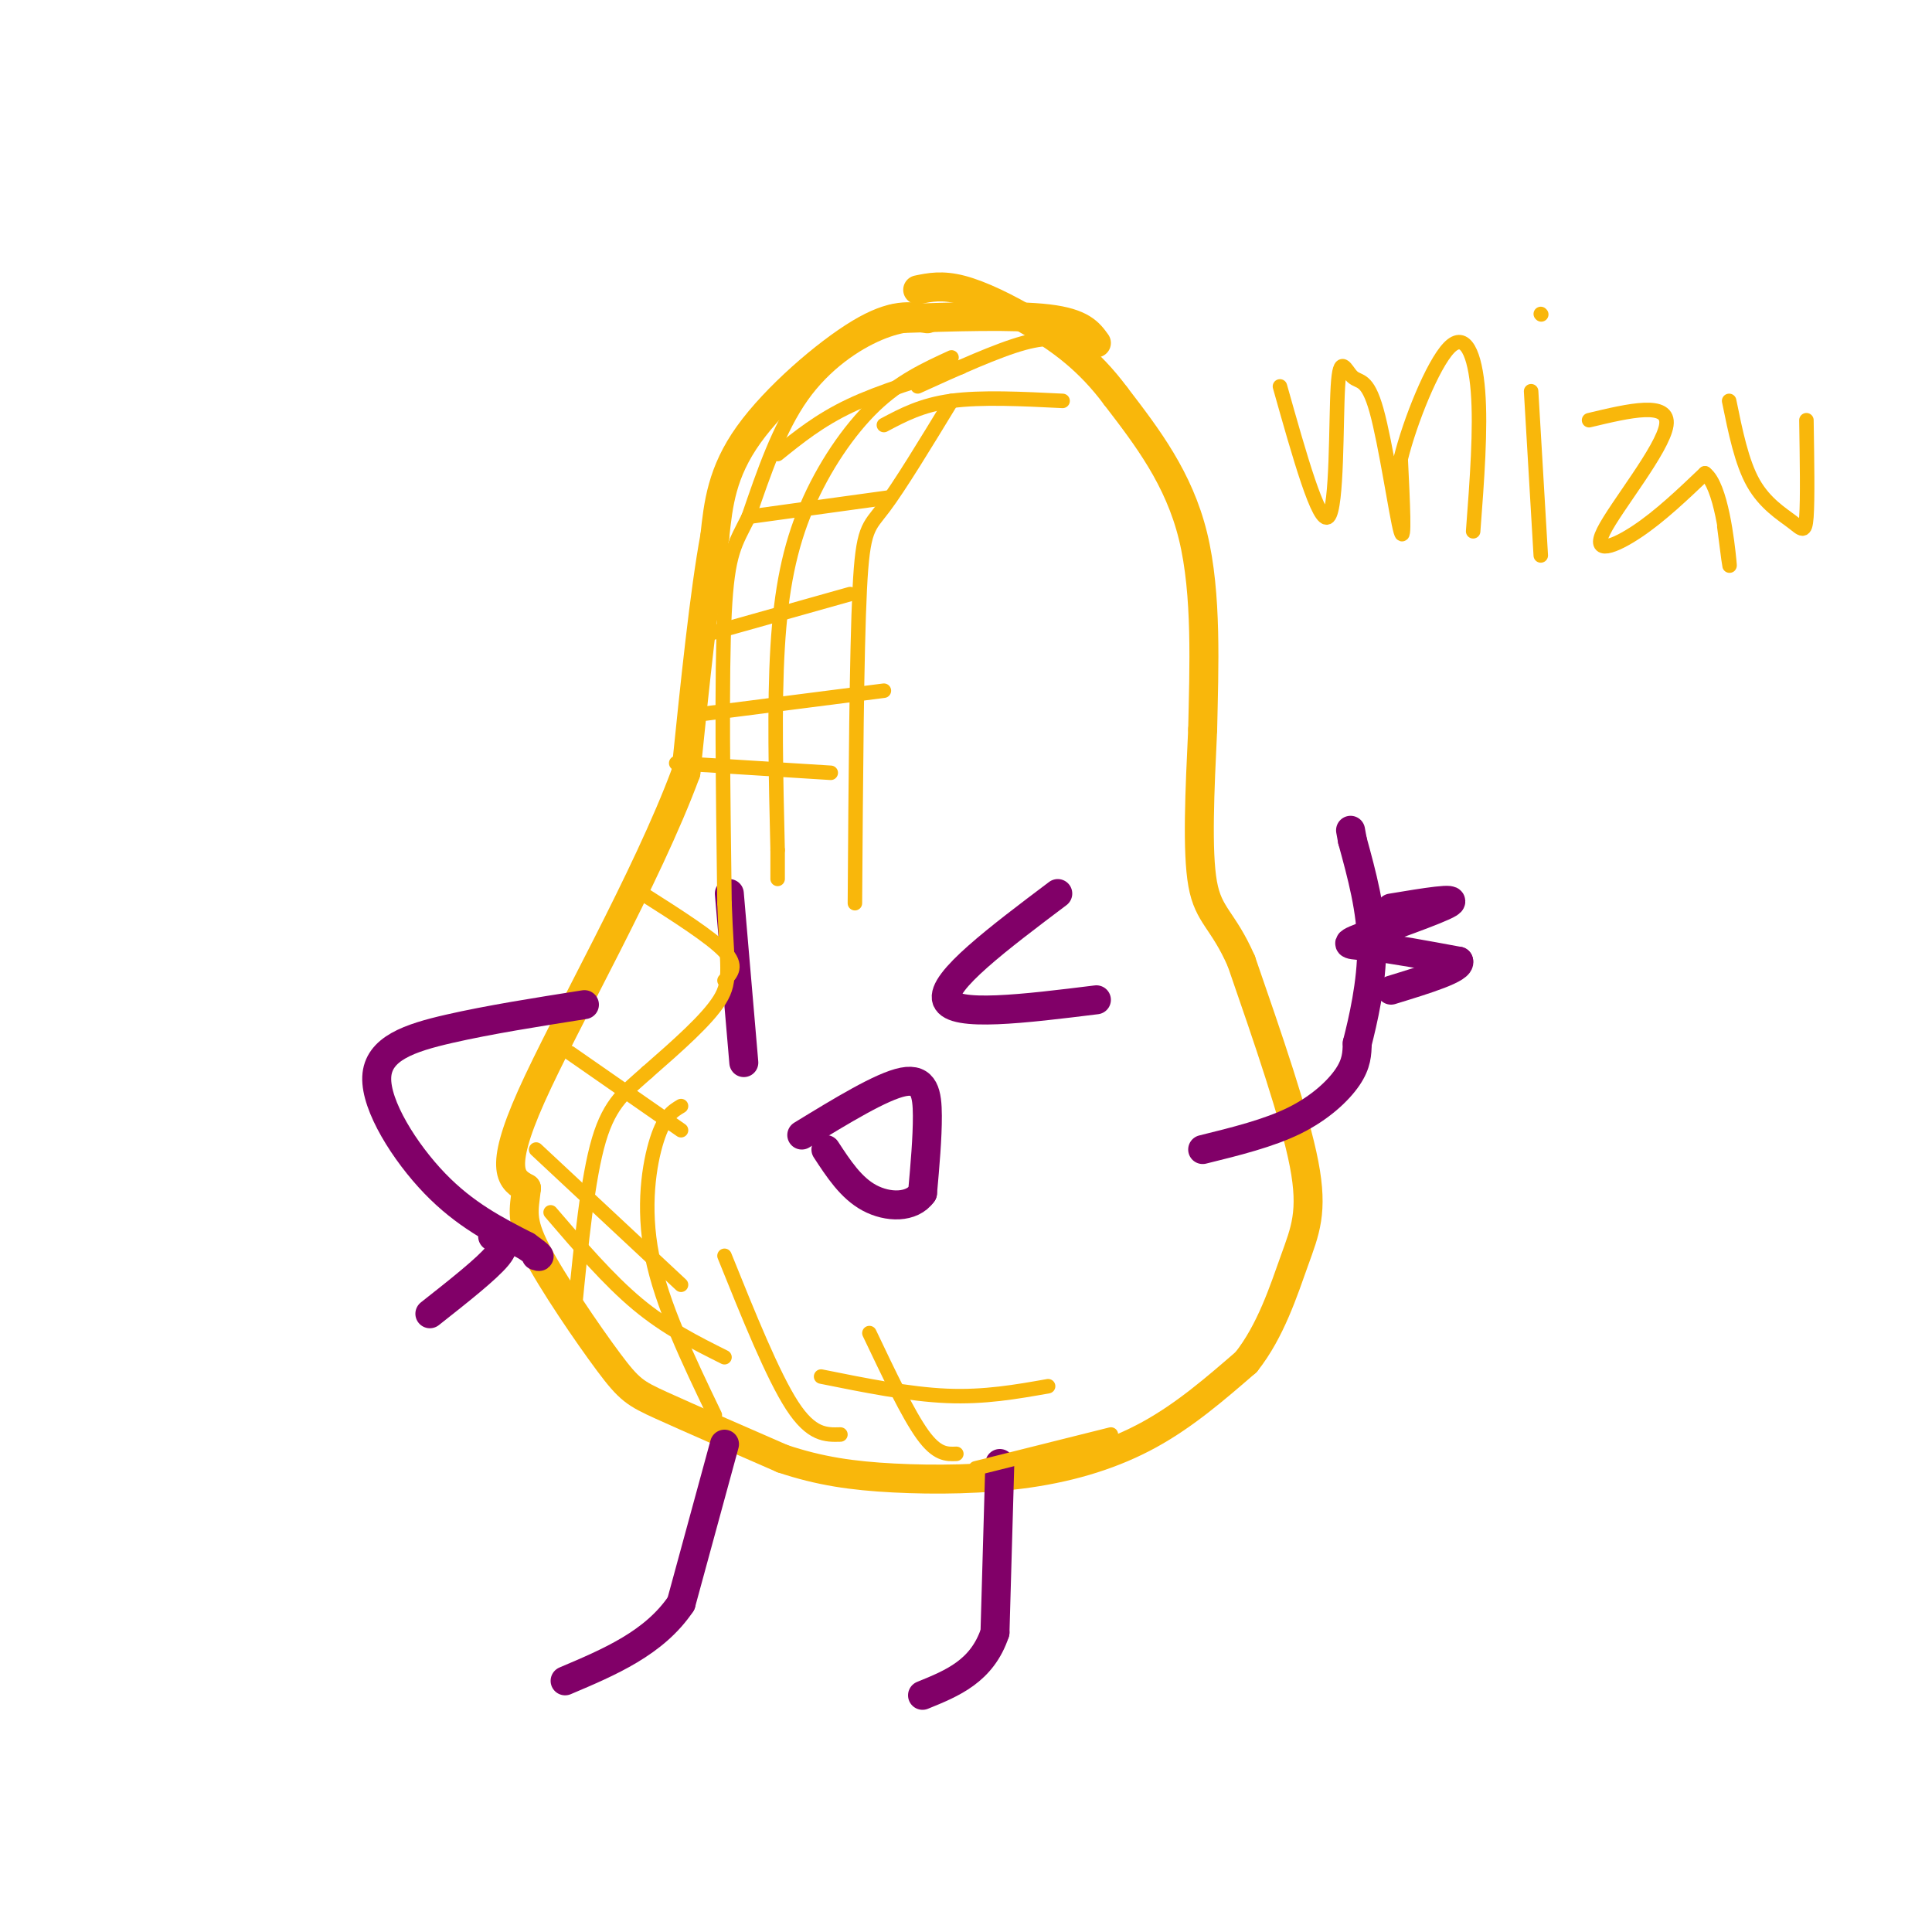 <svg viewBox='0 0 400 400' version='1.1' xmlns='http://www.w3.org/2000/svg' xmlns:xlink='http://www.w3.org/1999/xlink'><g fill='none' stroke='rgb(249,183,11)' stroke-width='6' stroke-linecap='round' stroke-linejoin='round'><path d='M192,66c-3.511,-0.600 -7.022,-1.200 -14,3c-6.978,4.200 -17.422,13.200 -23,21c-5.578,7.800 -6.289,14.400 -7,21'/><path d='M148,111c-2.167,11.667 -4.083,30.333 -6,49'/><path d='M142,160c-8.000,21.667 -25.000,51.333 -32,67c-7.000,15.667 -4.000,17.333 -1,19'/><path d='M109,246c-0.515,4.598 -1.303,6.593 2,13c3.303,6.407 10.697,17.225 15,23c4.303,5.775 5.515,6.507 11,9c5.485,2.493 15.242,6.746 25,11'/><path d='M162,302c7.715,2.589 14.501,3.560 23,4c8.499,0.440 18.711,0.349 28,-1c9.289,-1.349 17.654,-3.957 25,-8c7.346,-4.043 13.673,-9.522 20,-15'/><path d='M258,282c5.083,-6.381 7.792,-14.833 10,-21c2.208,-6.167 3.917,-10.048 2,-20c-1.917,-9.952 -7.458,-25.976 -13,-42'/><path d='M257,199c-3.800,-8.667 -6.800,-9.333 -8,-16c-1.200,-6.667 -0.600,-19.333 0,-32'/><path d='M249,151c0.267,-12.578 0.933,-28.022 -2,-40c-2.933,-11.978 -9.467,-20.489 -16,-29'/><path d='M231,82c-5.536,-7.464 -11.375,-11.625 -17,-15c-5.625,-3.375 -11.036,-5.964 -15,-7c-3.964,-1.036 -6.482,-0.518 -9,0'/><path d='M185,66c12.500,-0.417 25.000,-0.833 32,0c7.000,0.833 8.500,2.917 10,5'/></g>
<g fill='none' stroke='rgb(129,0,104)' stroke-width='6' stroke-linecap='round' stroke-linejoin='round'><path d='M151,185c0.000,0.000 3.000,35.000 3,35'/><path d='M219,185c-12.167,9.167 -24.333,18.333 -23,22c1.333,3.667 16.167,1.833 31,0'/><path d='M166,235c8.289,-5.067 16.578,-10.133 21,-11c4.422,-0.867 4.978,2.467 5,7c0.022,4.533 -0.489,10.267 -1,16'/><path d='M191,247c-2.200,3.156 -7.200,3.044 -11,1c-3.800,-2.044 -6.400,-6.022 -9,-10'/><path d='M249,238c6.844,-1.689 13.689,-3.378 19,-6c5.311,-2.622 9.089,-6.178 11,-9c1.911,-2.822 1.956,-4.911 2,-7'/><path d='M281,216c1.156,-4.556 3.044,-12.444 3,-20c-0.044,-7.556 -2.022,-14.778 -4,-22'/><path d='M280,174c-0.667,-3.667 -0.333,-1.833 0,0'/><path d='M288,188c7.060,-1.173 14.119,-2.345 12,-1c-2.119,1.345 -13.417,5.208 -18,7c-4.583,1.792 -2.452,1.512 2,2c4.452,0.488 11.226,1.744 18,3'/><path d='M302,199c0.667,1.500 -6.667,3.750 -14,6'/><path d='M121,208c-9.893,1.560 -19.786,3.119 -28,5c-8.214,1.881 -14.750,4.083 -15,10c-0.250,5.917 5.786,15.548 12,22c6.214,6.452 12.607,9.726 19,13'/><path d='M109,258c3.500,2.500 2.750,2.250 2,2'/><path d='M102,256c1.583,0.667 3.167,1.333 1,4c-2.167,2.667 -8.083,7.333 -14,12'/><path d='M150,299c0.000,0.000 -9.000,33.000 -9,33'/><path d='M141,332c-5.500,8.167 -14.750,12.083 -24,16'/><path d='M207,303c0.000,0.000 -1.000,35.000 -1,35'/><path d='M206,338c-2.667,8.000 -8.833,10.500 -15,13'/></g>
<g fill='none' stroke='rgb(249,183,11)' stroke-width='3' stroke-linecap='round' stroke-linejoin='round'><path d='M194,67c-3.533,-0.044 -7.067,-0.089 -12,2c-4.933,2.089 -11.267,6.311 -16,13c-4.733,6.689 -7.867,15.844 -11,25'/><path d='M155,107c-2.822,5.667 -4.378,7.333 -5,20c-0.622,12.667 -0.311,36.333 0,60'/><path d='M150,187c0.444,13.111 1.556,15.889 -1,20c-2.556,4.111 -8.778,9.556 -15,15'/><path d='M134,222c-4.333,3.889 -7.667,6.111 -10,14c-2.333,7.889 -3.667,21.444 -5,35'/><path d='M197,74c-5.357,2.464 -10.714,4.929 -16,10c-5.286,5.071 -10.500,12.750 -14,21c-3.500,8.250 -5.286,17.071 -6,29c-0.714,11.929 -0.357,26.964 0,42'/><path d='M161,176c0.000,7.833 0.000,6.417 0,5'/><path d='M197,83c-5.378,8.844 -10.756,17.689 -14,22c-3.244,4.311 -4.356,4.089 -5,17c-0.644,12.911 -0.822,38.956 -1,65'/><path d='M141,229c-1.711,1.022 -3.422,2.044 -5,7c-1.578,4.956 -3.022,13.844 -1,24c2.022,10.156 7.511,21.578 13,33'/><path d='M150,260c5.000,12.417 10.000,24.833 14,31c4.000,6.167 7.000,6.083 10,6'/><path d='M180,276c4.000,8.417 8.000,16.833 11,21c3.000,4.167 5.000,4.083 7,4'/><path d='M161,94c4.333,-3.500 8.667,-7.000 15,-10c6.333,-3.000 14.667,-5.500 23,-8'/><path d='M155,107c0.000,0.000 29.000,-4.000 29,-4'/><path d='M144,132c0.000,0.000 32.000,-9.000 32,-9'/><path d='M144,148c0.000,0.000 39.000,-5.000 39,-5'/><path d='M140,158c0.000,0.000 32.000,2.000 32,2'/><path d='M133,185c7.083,4.500 14.167,9.000 17,12c2.833,3.000 1.417,4.500 0,6'/><path d='M118,218c0.000,0.000 23.000,16.000 23,16'/><path d='M111,238c0.000,0.000 30.000,28.000 30,28'/><path d='M114,251c6.000,7.000 12.000,14.000 18,19c6.000,5.000 12.000,8.000 18,11'/><path d='M170,285c9.083,1.833 18.167,3.667 26,4c7.833,0.333 14.417,-0.833 21,-2'/><path d='M202,304c0.000,0.000 28.000,-7.000 28,-7'/><path d='M183,88c3.917,-2.083 7.833,-4.167 14,-5c6.167,-0.833 14.583,-0.417 23,0'/><path d='M190,80c8.250,-3.750 16.500,-7.500 22,-9c5.500,-1.500 8.250,-0.750 11,0'/><path d='M265,80c4.061,14.412 8.122,28.823 10,27c1.878,-1.823 1.572,-19.881 2,-27c0.428,-7.119 1.589,-3.300 3,-2c1.411,1.300 3.072,0.081 5,7c1.928,6.919 4.122,21.977 5,25c0.878,3.023 0.439,-5.988 0,-15'/><path d='M290,95c1.893,-7.714 6.625,-19.500 10,-23c3.375,-3.500 5.393,1.286 6,9c0.607,7.714 -0.196,18.357 -1,29'/><path d='M317,81c0.000,0.000 2.000,34.000 2,34'/><path d='M319,65c0.000,0.000 0.100,0.100 0.1,0.1'/><path d='M329,87c8.357,-1.994 16.714,-3.988 16,1c-0.714,4.988 -10.500,16.958 -13,22c-2.500,5.042 2.286,3.155 7,0c4.714,-3.155 9.357,-7.577 14,-12'/><path d='M353,98c3.333,2.444 4.667,14.556 5,18c0.333,3.444 -0.333,-1.778 -1,-7'/><path d='M358,83c1.298,6.369 2.595,12.738 5,17c2.405,4.262 5.917,6.417 8,8c2.083,1.583 2.738,2.595 3,-1c0.262,-3.595 0.131,-11.798 0,-20'/></g>
</svg>